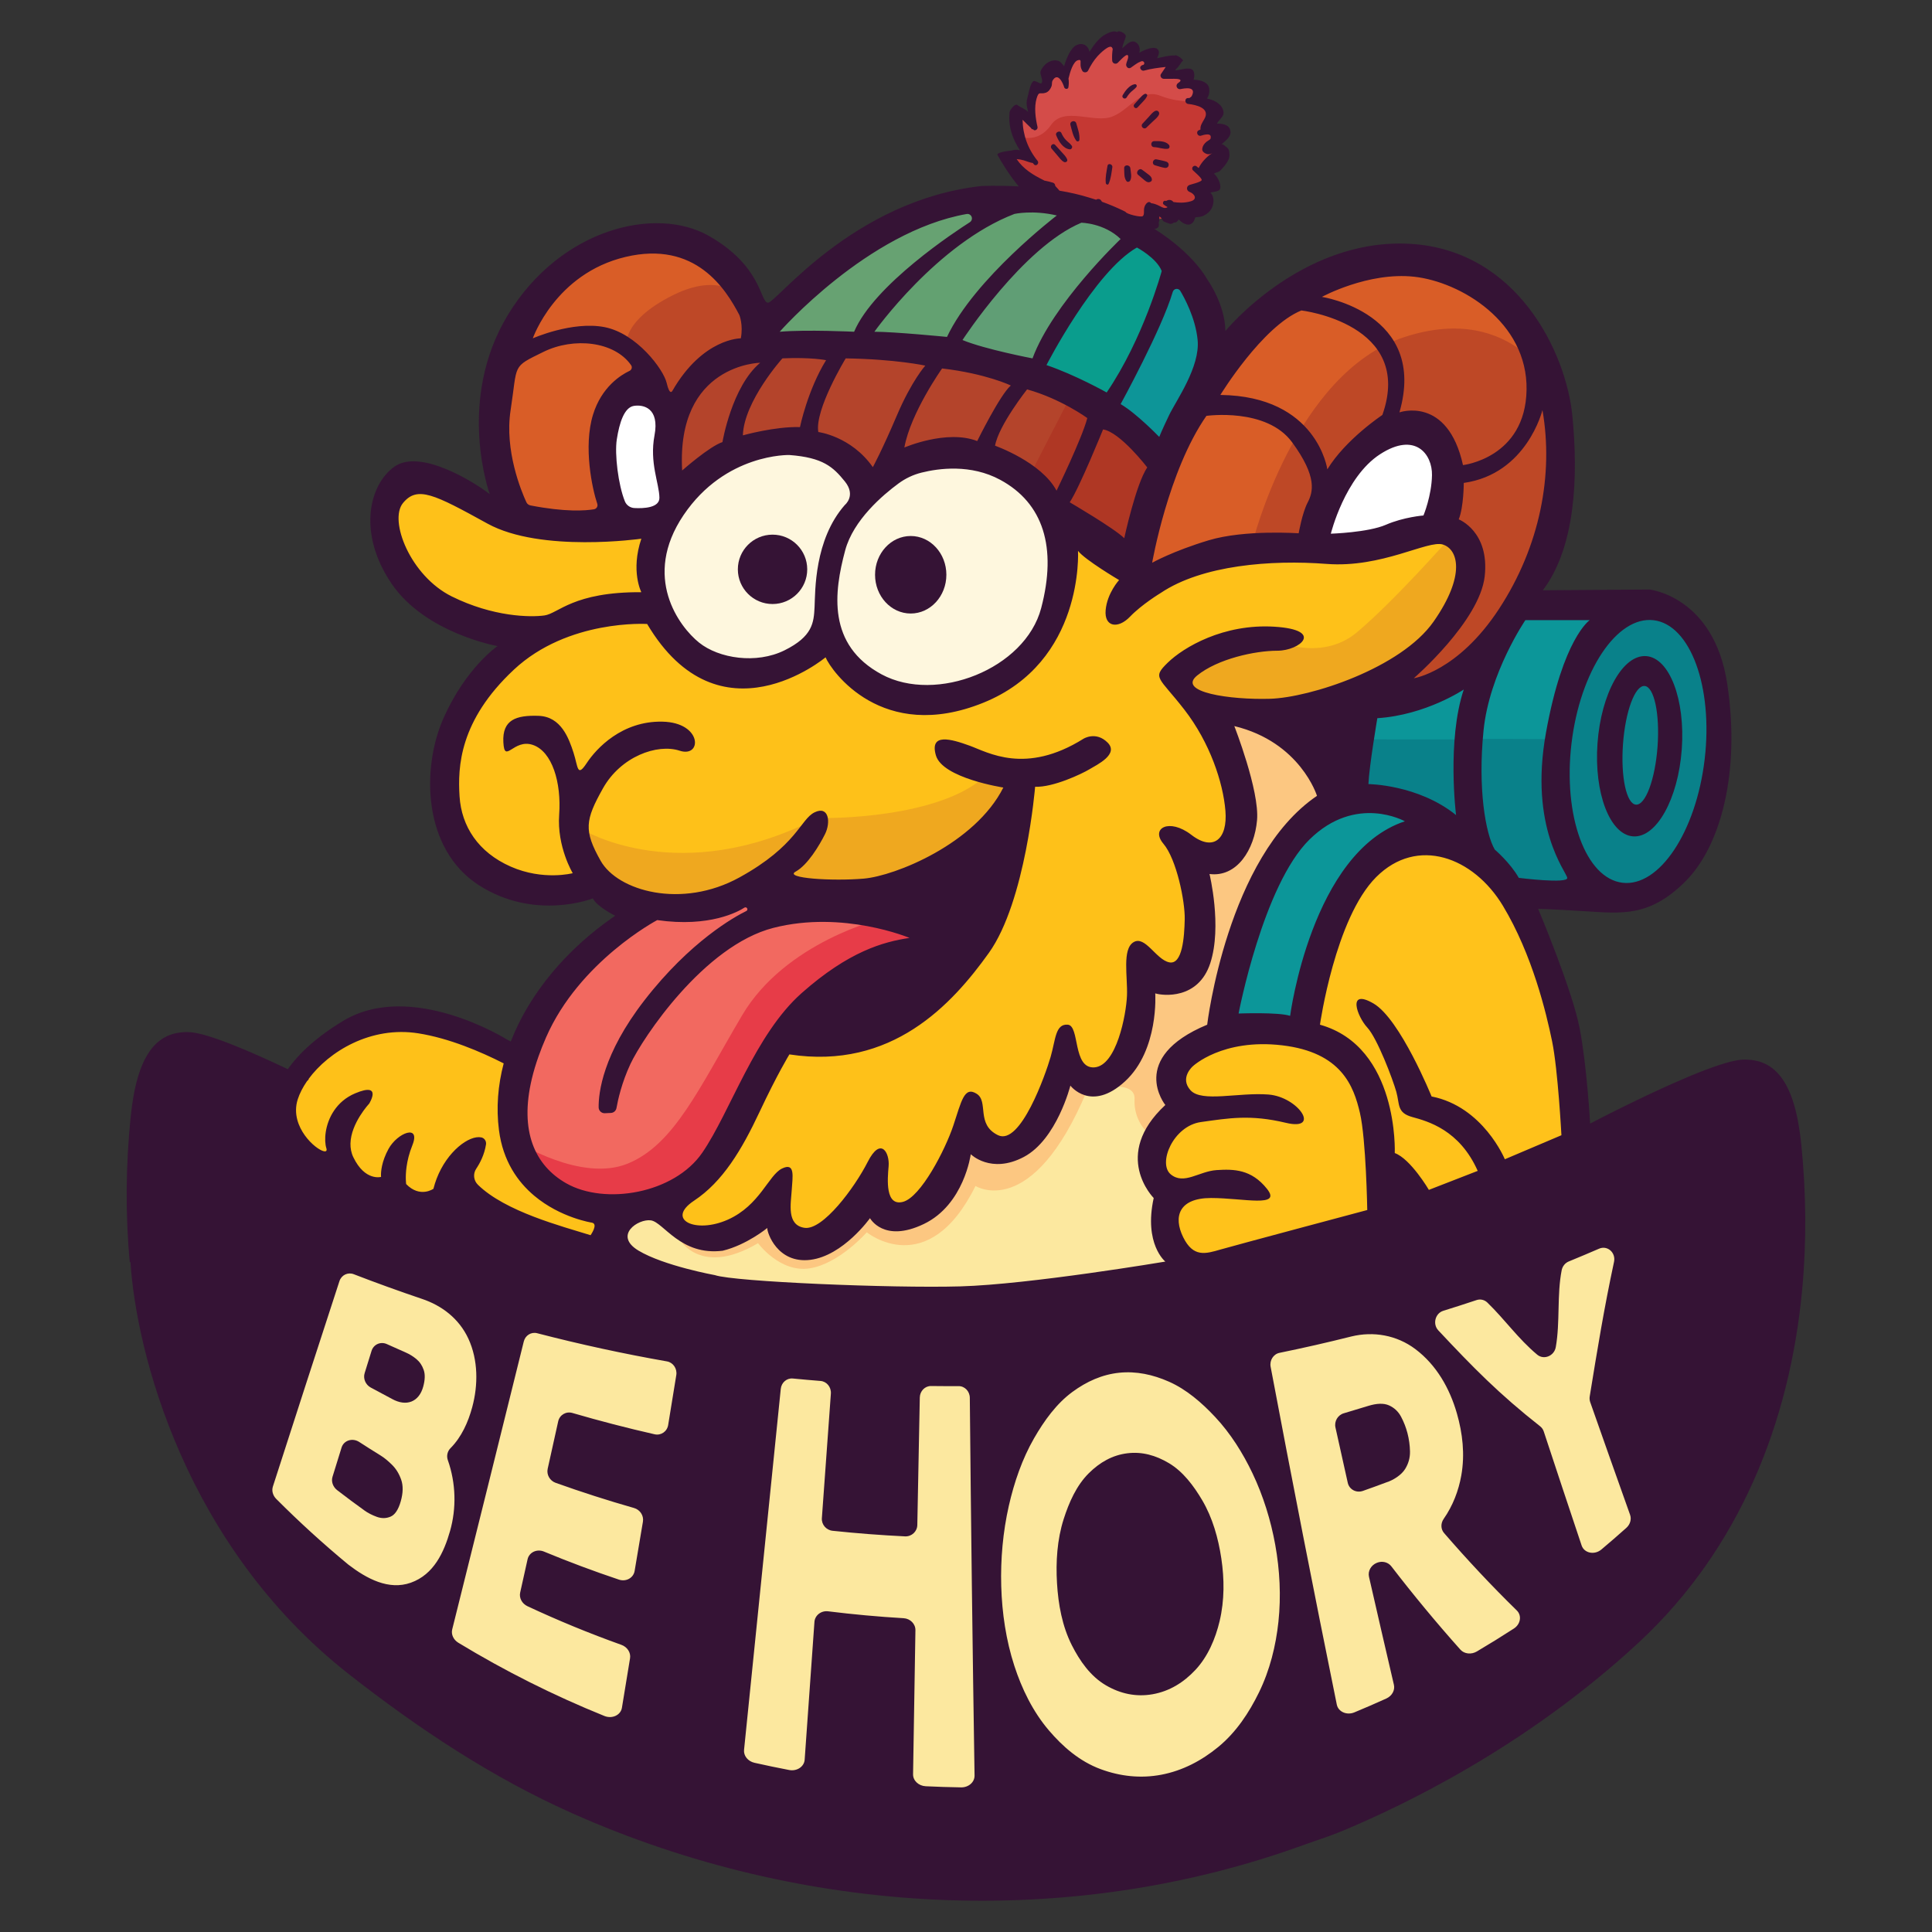 <svg style="fill-rule:evenodd;clip-rule:evenodd;stroke-linejoin:round;stroke-miterlimit:2;" xml:space="preserve" xmlns:xlink="http://www.w3.org/1999/xlink" xmlns="http://www.w3.org/2000/svg" version="1.1" viewBox="0 0 2000 2000" height="100%" width="100%"><rect x="0" y="0" width="2000" height="2000" fill="#333333" stroke="none"/><rect style="fill:none;" height="2000" width="2000" y="0" x="0" id="Page-1"></rect><g id="Only-Be-hory-color"><path style="fill:#d95d27;fill-rule:nonzero;" d="M764.45,309.883c0,0 -27.255,-69.902 -110.41,-53.31c-83.155,16.592 -115.782,108.397 -115.782,108.397c0,0 59.78,-39.094 125.66,-2.665c0,0 57.884,-57.753 100.532,-52.422"></path><path style="fill:#be4827;fill-rule:nonzero;" d="M773.335,314.769c0,0 -19.991,-37.317 -76.411,-9.329c-56.42,27.987 -48.423,55.531 -48.423,55.531c0,0 20.306,18.137 34.142,44.831c13.837,26.693 19.168,4.037 31.162,-5.737c11.995,-9.773 36.275,-33.319 55.232,-38.65c18.958,-5.331 4.298,-46.646 4.298,-46.646"></path><path style="fill:#d95d27;fill-rule:nonzero;" d="M670.868,386.691c0,0 -31.697,-63.588 -110.773,-29.994c-79.077,33.595 -38.65,58.917 -36.429,110.006c2.222,51.089 4.887,61.751 37.317,66.637c32.431,4.887 73.302,0 73.302,0c0,0 -57.443,-104.048 36.583,-146.649"></path><path style="fill:#fec119;fill-rule:nonzero;" d="M668.492,550.222c0,0 -90.183,12.439 -139.05,-7.552c-48.868,-19.992 -93.293,-59.974 -111.507,-41.76c-18.215,18.214 -36.429,86.629 16.881,115.949c53.31,29.321 90.627,35.096 123.502,28.433c32.874,-6.664 77.744,-20.026 99.512,-20.009c21.768,0.017 13.193,-22.195 13.038,-38.188c-0.155,-15.993 -2.376,-36.873 -2.376,-36.873"></path><path style="fill:#fec119;fill-rule:nonzero;" d="M672.661,628.854c0,0 -71.251,-11.33 -151.216,52.532c-79.965,63.862 -67.526,169.593 -29.321,206.022c38.206,36.428 123.387,17.77 123.387,17.77c0,0 32.101,35.54 83.634,30.209c51.533,-5.331 108.008,-37.317 108.008,-37.317c0,0 -18.092,32.479 48.012,33.121c66.105,0.642 166.506,-21.571 166.506,-21.571c0,0 -40.871,125.761 -106.62,141.957c-65.749,16.196 -103.066,9.977 -127.056,53.513c-23.989,43.537 -58.189,111.909 -86.184,135.053c-27.996,23.143 8.322,52.421 40.145,45.313c31.823,-7.108 57.774,-40.871 57.774,-40.871c0,0 8.888,41.231 35.909,46.202c27.022,4.971 64.307,-54.486 64.307,-54.486c0,0 6.22,31.385 35.54,24.277c29.321,-7.108 64.514,-87.085 64.514,-87.085c0,0 9.091,16.505 37.212,18.671c28.121,2.165 64.424,-94.182 64.424,-94.182c0,0 3.554,33.763 28.432,23.99c24.878,-9.774 55.087,-58.641 50.645,-105.732c0,0 46.202,5.724 52.421,-16.24c6.22,-21.965 9.774,-100.153 0,-117.923c-9.773,-17.77 45.7,46.645 49.061,-31.098c3.361,-77.742 -47.284,-127.944 -47.284,-127.944c0,0 75.175,37.317 133.546,13.328c58.37,-23.99 134.92,-76.445 146.846,-111.08c11.925,-34.635 2.199,-87.056 -40.917,-76.394c-43.116,10.662 -82.03,21.348 -163.16,14.271c-81.129,-7.078 -135.844,43.481 -135.844,43.481l-67.984,-59.157c0,0 1.346,105.36 -66.18,150.673c-67.526,45.314 -138.606,22.135 -151.934,3.959c-13.327,-18.175 -34.119,-46.607 -34.119,-46.607c0,0 -44.957,53.232 -99.156,46.607c-54.198,-6.625 -83.348,-73.262 -83.348,-73.262"></path><path style="fill:#efa81f;fill-rule:nonzero;" d="M602.891,858.68c0,0 92.103,57.025 226.417,-3.769c0,0 -14.455,55.056 -55.232,64.373c-40.778,9.316 -116.098,32.985 -162.3,-24.472l-8.885,-36.132Z"></path><path style="fill:#efa81f;fill-rule:nonzero;" d="M852.263,846.833c0,0 123.205,1.777 170.592,-46.202l27.84,6.516c0,0 -30.424,75.866 -91.22,98.919c-60.795,23.054 -137.92,24.582 -145.121,8.293c-7.201,-16.289 35.54,-43.833 37.909,-67.526"></path><path style="fill:#efa81f;fill-rule:nonzero;" d="M1316.653,661.729c0,0 49.756,24.878 87.962,-7.108c38.205,-31.986 95.958,-97.478 95.958,-97.478c0,0 22.423,28.048 6.758,72.6c-15.666,44.552 -109.636,80.89 -143.957,97.735c-34.32,16.845 -131.086,1.417 -144.456,-18.37c-13.37,-19.787 55.975,-50.933 97.735,-47.379"></path><path style="fill:#f26960;fill-rule:nonzero;" d="M929.267,945.753c0,0 -113.136,-15.993 -138.606,-17.178c-25.47,-1.184 -62.787,17.178 -92.404,13.624c-29.617,-3.554 -50.349,14.216 -74.042,29.024c-23.693,14.809 -82.885,91.011 -88.85,164.669c-5.965,73.658 30.249,101.117 74.062,108.311c43.812,7.194 94.161,-1.691 139.474,-77.509c45.314,-75.819 69.256,-104.572 124.811,-133.732c55.555,-29.16 71.003,-69.023 55.555,-87.209"></path><path style="fill:#e73c48;fill-rule:nonzero;" d="M912.681,951.084c0,0 -99.512,23.693 -144.529,100.104c-45.018,76.412 -70.462,133.868 -118.454,153.415c-47.992,19.547 -114.334,-22.509 -114.334,-22.509c0,0 37.91,66.342 92.997,63.972c55.087,-2.369 102.766,-16.972 124.982,-67.526c22.216,-50.554 53.903,-106.458 106.028,-136.748c52.125,-30.29 103.066,-80.638 103.066,-80.638l-49.756,-10.07Z"></path><path style="fill:#fec119;fill-rule:nonzero;" d="M528.553,1087.786c0,0 -75.785,-67.417 -141.023,-29.786c-67.775,39.094 -115.838,55.975 -105.578,97.735c10.26,41.759 69.789,75.522 69.789,75.522c0,0 172.369,55.976 176.812,56.864c4.443,0.889 103.066,2.961 103.066,2.961l-3.554,-28.727c0,0 -83.625,-21.348 -93.346,-88.862c-9.72,-67.514 -6.166,-85.707 -6.166,-85.707"></path><path style="fill:#fce89f;fill-rule:nonzero;" d="M649.698,1253.47c0,0 -50.954,36.429 7.687,69.303c58.641,32.875 507.595,20.436 549.668,4.443c42.074,-15.993 8.311,-20.574 4.757,-56.045c-3.554,-35.471 -35.54,-60.522 -22.213,-82.204c13.328,-21.682 34.652,-43.894 34.652,-49.225c0,-5.331 -30.024,-20.966 -7.016,-41.136c23.009,-20.171 40.779,-20.171 52.329,-66.373c11.551,-46.202 38.967,-139.29 93.812,-188.487c54.845,-49.197 30.674,-70.979 -5.359,-85.171c-36.032,-14.191 -95.561,-17.77 -95.561,-17.77c0,0 31.301,73.53 24.878,114.105c-6.423,40.575 -51.738,33.879 -51.738,33.879c0,0 26.86,83.915 -2.46,122.12c-29.321,38.206 -50.645,-16.881 -50.645,-16.881c0,0 4.483,110.127 -34.97,119.947c-39.453,9.821 -45.884,-15.993 -45.884,-15.993c0,0 -21.027,84.235 -50.94,90.985c-29.913,6.75 -44.159,-26.124 -44.159,-26.124c0,0 -17.001,71.08 -60.463,92.404c-43.462,21.324 -40.221,-31.097 -40.221,-31.097c0,0 -32.567,73.447 -76.545,66.932c-43.978,-6.514 -22.654,-44.954 -22.654,-44.954c0,0 -40.297,39.604 -79.965,32.538c-39.668,-7.065 -36.698,-42.078 -76.99,-25.196"></path><path style="fill:#0c9699;fill-rule:nonzero;" d="M1265.12,1058.517c0,0 36.767,-171.214 112.565,-228.914c0,0 25.153,-35.488 28.707,-64.808c3.554,-29.321 20.435,-43.537 39.982,-46.202c19.547,-2.666 89.739,-24.878 105.732,-55.087c15.993,-30.209 37.586,-38.223 37.586,-38.223l132.117,0c0,0 57.753,27.561 58.642,141.289c0.888,113.728 -50.371,157.32 -84.715,158.625c-34.345,1.305 -110.756,0 -110.756,0c0,0 -66.536,-60.122 -102.571,-62.283c-36.035,-2.161 -87.916,44.929 -113.952,123.117c-26.037,78.189 -18.286,82.631 -18.286,82.631l-85.051,-10.145Z"></path><path style="fill:#09818a;fill-rule:nonzero;" d="M1393.054,765.239c0,0 111.942,0.648 126.954,0c15.012,-0.648 96.402,0 96.402,0c0,0 17.63,-129.311 77.064,-139.956c59.433,-10.645 95.418,91.257 90.087,146.26c-5.331,55.003 -40.235,141.687 -90.087,153.654c-49.852,11.967 -108.089,0 -108.089,0c0,0 -57.097,-57.915 -88.724,-70.287c-31.628,-12.371 -77.119,-37.694 -101.02,-37.694l-2.587,-51.977Z"></path><path style="fill:#ffc21b;fill-rule:nonzero;" d="M1269.562,1073.993c2.648,-0.307 71.183,-3.75 79.572,-12.537c8.39,-8.787 21.717,-171.503 123.895,-198.542c102.177,-27.039 157.264,233.292 157.264,269.72c0,36.429 -13.884,63.084 -13.884,63.084l-63.415,25.766l-254.111,88.85l-54.199,7.997c0,0 -46.202,-23.101 -42.648,-56.864c3.554,-33.763 -21.651,-61.668 -5.469,-82.985c16.181,-21.316 25.613,-25.182 23.093,-44.844c-2.52,-19.662 -18.973,-51.648 49.902,-59.645"></path><path style="fill:#fff;fill-rule:nonzero;" d="M672.661,403.076c0,0 -44.461,-18.855 -43.492,34.455c0.969,53.31 -3.177,102.474 27.624,101.881c30.802,-0.592 39.687,1.003 37.317,-31.484c-2.369,-32.488 -2.027,-107.913 -21.449,-104.852"></path><path style="fill:#fef7de;fill-rule:nonzero;" d="M829.308,460.632c0,0 -96.564,3.683 -128.089,53.31c-31.526,49.627 -34.534,130.906 4.649,155.784c39.183,24.878 114.31,15.274 138.103,-9.477c23.793,-24.751 14.966,51.533 66.124,55.679c51.158,4.146 139.261,28.339 167.256,-55.932c27.994,-84.271 12.439,-158.733 -26.655,-174.902c-39.095,-16.169 -122.208,-10.04 -145.512,11.181c-23.304,21.221 -20.644,-34.458 -75.876,-35.643"></path><path style="fill:#b4442b;fill-rule:nonzero;" d="M778.742,360.527c0,0 -55.933,18.894 -72.874,66.755c-16.941,47.862 -3.613,78.765 -3.613,78.765c0,0 49.681,-52.862 97.475,-50.546c47.795,2.317 88.301,39.527 110.251,37.137c21.951,-2.39 50.827,-39.621 105.026,-19.673c54.198,19.949 110.425,91.276 132.512,99.371c22.087,8.095 40.122,-52.323 40.122,-52.323l10.397,-56.755c0,0 -89.294,-70.513 -177.7,-87.733c-88.406,-17.219 -171.328,-22.106 -241.596,-14.998"></path><path style="fill:#d95d27;fill-rule:nonzero;" d="M1580.315,348.777c0,0 -55.163,-113.61 -177.477,-66.334c-122.314,47.277 -168.39,139.557 -192.148,199.003c-23.758,59.446 -25.904,117.707 -25.904,117.707c0,0 34.245,-40.364 90.583,-35.516c56.339,4.848 82.647,-6.494 82.647,-6.494c0,0 15.501,-86.633 67.034,-101.642c51.533,-15.009 66.888,30.454 66.38,71.431c-0.508,40.977 119.76,-56.629 88.885,-178.155"></path><path style="fill:#be4826;fill-rule:nonzero;" d="M1296.218,563.295c0,0 43.43,-177.4 158.1,-214.518c114.67,-37.118 156.429,57.025 156.429,57.025c0,0 -6.569,156.415 -21.054,195.509c-14.486,39.093 -90.7,111.154 -145.095,112.441c0,0 77.075,-68.213 75.41,-131.199c-1.665,-62.985 -78.626,-16.783 -142.323,-14.117c-63.697,2.666 -81.467,-5.141 -81.467,-5.141"></path><path style="fill:#d44c49;fill-rule:nonzero;" d="M1068.761,197.043l-27.84,-35.54l21.324,-2.944c0,0 -15.575,-35.652 -8.588,-40.593c6.986,-4.94 15.104,9.774 15.104,9.774c0,0 -5.035,-29.024 4.739,-35.244c9.773,-6.219 11.55,-6.812 11.55,-15.104c0,-8.293 17.77,-1.185 18.066,1.777c0.296,2.961 3.541,-26.063 14.358,-24.286c10.817,1.777 8.743,8.293 8.743,8.293c0,0 22.269,-24.266 30.209,-23.101c7.941,1.164 -5.627,15.993 1.185,15.696c6.812,-0.296 16.942,-6.811 16.023,-0.296c-0.918,6.516 6.933,5.924 11.152,4.443c4.219,-1.481 10.378,2.073 7.002,5.627c-3.376,3.554 23.872,-7.108 21.799,-0.296c-2.074,6.812 -5.628,13.92 3.257,13.031c8.886,-0.888 13.328,0.592 10.07,5.331c-3.258,4.739 6.812,-1.185 12.143,7.7c5.331,8.885 -3.258,10.366 4.443,14.809c7.7,4.442 12.474,8.118 6.811,21.028c-5.662,12.909 11.847,2.369 13.032,10.365c1.184,7.997 -15.993,13.068 -10.366,16.604c5.627,3.536 10.213,12.532 1.996,17.067c-8.216,4.535 -7.92,13.716 -4.365,15.789c3.554,2.074 -8.293,7.701 -8.885,10.07c-0.593,2.369 5.034,14.216 0.296,15.401c-4.739,1.184 -23.694,7.512 -23.694,7.512l-22.508,0l-11.031,10.596c0,0 -42.279,-7.742 -65.38,-18.404c-23.101,-10.662 -50.645,-15.105 -50.645,-15.105"></path><path style="fill:#fff;fill-rule:nonzero;" d="M1363.374,557.143c0,0 17.843,-101.158 90.108,-103.574c72.264,-2.415 31.986,94.728 31.986,94.728c0,0 -83.665,24.208 -122.094,8.846"></path><path style="fill:#fce89f;fill-rule:nonzero;" d="M238.902,1331.983c0,0 205.007,-69.379 283.534,-60.812c78.527,8.567 75.82,61.719 302.271,78.891c226.451,17.173 538.668,-49.61 538.668,-49.61l324.73,-59.421l27.485,143.242l13.328,241.479c16.385,21.888 -249.822,262.852 -554.425,296.759c-286.591,31.902 -628.417,-108.397 -628.417,-108.397l-284.073,-192.805l-52.422,-168.138l29.321,-121.188Z"></path><path style="fill:#67a272;fill-rule:nonzero;" d="M799.73,334.142c0,0 123.408,-115.775 196.664,-122.883c73.256,-7.108 3.209,30.209 3.209,30.209c0,0 -98.769,68.644 -103.211,113.842l-103.511,-3.668l6.849,-17.5Z"></path><path style="fill:#63a171;fill-rule:nonzero;" d="M1060.321,210.359c0,0 -70.074,30.736 -124.109,83.788c-54.035,53.053 -34.488,64.941 -15.83,62.551c18.659,-2.39 58.641,0.679 58.641,0.679c0,0 27.957,-48.827 51.074,-67.93c23.116,-19.102 77.881,-75.522 77.881,-75.522l-47.657,-3.566Z"></path><path style="fill:#609e75;fill-rule:nonzero;" d="M1112.726,224.089c0,0 -73.285,54.696 -99.496,92.013c-26.211,37.317 -32.568,41.315 -8.732,47.534c23.837,6.22 69.15,12.023 69.15,12.023c0,0 27.716,-48.739 49.312,-80.628c21.596,-31.889 48.016,-49.121 48.016,-49.121c0,0 -30.723,-22.762 -58.25,-21.821"></path><path style="fill:#0a9d8d;fill-rule:nonzero;" d="M1177.131,249.02c0,0 -35.216,21.426 -72.237,82.237c-37.021,60.812 -26.444,47.928 -13.296,57.258c13.148,9.329 55.922,22.154 55.922,22.154c0,0 11.424,-15.024 26.973,-39.691c15.549,-24.667 35.346,-96.192 35.346,-96.192l-32.708,-25.766Z"></path><path style="fill:#0d9598;fill-rule:nonzero;" d="M1213.143,285.765c0,0 -19.602,60.102 -36.012,88.089c-16.41,27.988 -27.888,51.296 -17.04,61.188c10.848,9.892 39.955,28.216 39.955,28.216c0,0 49.081,-60.083 49.97,-94.735c0.888,-34.651 -36.873,-82.758 -36.873,-82.758"></path><path style="fill:#fcc781;fill-rule:nonzero;" d="M700.626,1278.667c0,0 20.732,45.588 84.111,8.271c0,0 22.509,30.801 53.31,26.062c30.802,-4.738 59.234,-37.317 59.234,-37.317c0,0 63.38,51.533 112.543,-47.979c0,0 58.641,37.317 115.505,-98.92c0,0 50.349,-13.623 49.164,8.885c-1.185,22.509 13.624,34.948 13.624,34.948c0,0 32.578,-16.585 29.617,-44.425c-2.962,-27.84 -5.332,-40.871 19.547,-54.495c24.877,-13.623 59.233,-123.205 59.233,-123.205c0,0 30.801,-74.634 56.864,-101.882c26.063,-27.247 37.909,-49.163 23.101,-63.972c-14.808,-14.808 -116.69,-45.017 -116.69,-45.017c0,0 22.895,36.725 22.406,64.564c0,0 8.045,83.651 -31.883,81.125c-39.928,-2.525 10.662,76.436 -18.955,103.091c-29.616,26.655 -40.278,8.885 -40.278,8.885c0,0 -6.985,69.873 -24.879,83.625c-17.893,13.753 -43.24,44.319 -52.717,27.142c-9.478,-17.178 -34.948,43.24 -45.018,53.902c-10.069,10.662 -56.331,40.871 -61.928,14.216c-5.598,-26.655 -20.998,55.087 -56.538,69.895c-35.54,14.809 -38.502,-14.216 -49.756,-6.515c-11.255,7.7 -39.687,55.679 -64.565,44.425c-24.878,-11.254 -14.808,-39.687 -42.056,-30.209c-27.247,9.477 -92.996,24.9 -92.996,24.9"></path><path style="fill:#af3724;fill-rule:nonzero;" d="M1107.977,410.669l-41.881,81.356c0,0 57.794,52.163 76.876,60.437c19.082,8.274 24.38,10.697 24.38,10.697l25.371,-92.151l-84.746,-60.339Z"></path><path style="fill:#c53833;fill-rule:nonzero;" d="M1054.545,141.067c0,0 19.583,8.441 33.337,-11.551c13.753,-19.991 44.668,-1.332 63.64,-8.885c18.972,-7.552 28.85,-29.764 50.122,-21.324c21.272,8.441 45.261,5.219 45.261,5.219c0,0 9.774,23.198 11.551,38.31c1.777,15.112 -3.483,28.348 -3.483,28.348c0,0 -11.217,41.407 -14.974,43.628c-3.756,2.222 -44.081,15.041 -63.235,15.739c-19.153,0.699 -100.883,-31.971 -114.883,-42.291c-14,-10.32 -14.444,-24.267 -14.444,-24.267l14.808,-5.434l-7.7,-17.492Z"></path><path style="fill:#351335;fill-rule:nonzero;" d="M1450.387,1466.62c-2.863,-5.407 -7.015,-9.304 -12.445,-11.755c-5.433,-2.45 -12.691,-2.239 -21.831,0.614c-8.327,2.592 -16.674,5.11 -25.042,7.556c-6.194,1.812 -10.02,8.285 -8.617,14.664c4.225,19.107 8.473,38.209 12.746,57.306c1.536,6.907 8.789,10.793 15.673,8.373c8.17,-2.872 16.312,-5.829 24.419,-8.875c6.848,-2.158 15.385,-7.471 19.282,-13.78c3.459,-5.589 5.157,-11.609 5.048,-18.043c-0.108,-6.43 -0.993,-12.805 -2.643,-19.156c-1.526,-5.87 -3.727,-11.496 -6.59,-16.904"></path><path style="fill:#351335;fill-rule:nonzero;" d="M1244.483,1552.959c-8.707,-14.736 -19.769,-29.608 -34.457,-38.333c-13.757,-8.169 -27.842,-12.069 -43.074,-10.189c-15.236,1.878 -28.328,9.206 -39.897,20.707c-12.72,12.649 -20.445,30.2 -25.947,47.428c-6.784,21.23 -8.209,44.311 -6.905,66.252c1.296,21.818 5.326,44.53 15.409,64.405c8.118,15.995 19.088,31.973 35.292,41.43c14.99,8.75 31.155,12.202 48.179,9.226c17.602,-3.078 32.245,-12.22 44.384,-25.189c12.944,-13.825 20.788,-32.413 25.078,-50.516c5.147,-21.716 4.927,-43.822 1.754,-64.988c-3.114,-20.778 -9.057,-42.025 -19.816,-60.233"></path><path style="fill:#351335;fill-rule:nonzero;" d="M431.075,1406.944c-3.448,-2.86 -7.1,-5.113 -10.949,-6.793c-6.561,-2.868 -13.105,-5.783 -19.631,-8.745c-6.451,-2.927 -13.754,0.262 -15.849,6.975c-2.387,7.684 -4.773,15.37 -7.159,23.056c-1.754,5.635 0.882,11.971 6.248,14.906c7.321,4.005 14.675,7.942 22.063,11.815c14.965,8.324 28.027,3.122 32.341,-12.81c1.819,-6.666 2.103,-12.458 0.507,-17.128c-1.598,-4.673 -4.125,-8.416 -7.571,-11.276"></path><path style="fill:#351335;fill-rule:nonzero;" d="M405.753,1516.29c-4.187,-4.133 -8.074,-7.294 -11.667,-9.51c-7.453,-4.59 -14.847,-9.273 -22.187,-14.037c-6.982,-4.532 -15.975,-1.736 -18.306,5.744c-3.129,10.099 -6.256,20.197 -9.382,30.295c-1.514,4.882 0.422,10.434 4.836,13.836c9.273,7.15 18.67,14.16 28.199,21.002c3.57,2.568 7.832,4.788 12.801,6.593c4.969,1.806 9.746,1.744 14.305,-0.215c4.56,-1.958 8.07,-7.286 10.501,-15.851c2.47,-8.7 2.611,-16.193 0.443,-22.391c-2.169,-6.202 -5.356,-11.333 -9.543,-15.466"></path><path style="fill:#351335;fill-rule:nonzero;" d="M942.765,635.113c20.386,0 36.912,-17.963 36.912,-40.122c0,-22.158 -16.526,-40.122 -36.912,-40.122c-20.386,0 -36.912,17.964 -36.912,40.122c0,22.159 16.526,40.122 36.912,40.122"></path><path style="fill:#351335;fill-rule:nonzero;" d="M1680.119,770.243c2.467,-33.92 12.473,-60.834 22.35,-60.116c9.877,0.718 15.884,28.798 13.418,62.717c-2.467,33.92 -12.474,60.835 -22.351,60.116c-9.877,-0.718 -15.884,-28.797 -13.417,-62.717m10.443,95.566c24.085,1.751 46.648,-38.601 50.396,-90.129c3.747,-51.529 -12.74,-94.721 -36.826,-96.472c-24.086,-1.752 -46.649,38.6 -50.396,90.129c-3.747,51.528 12.74,94.72 36.826,96.472"></path><path style="fill:#351335;fill-rule:nonzero;" d="M763.821,589.374c0,19.832 16.077,35.909 35.909,35.909c19.832,0 35.909,-16.077 35.909,-35.909c0,-19.832 -16.077,-35.909 -35.909,-35.909c-19.832,0 -35.909,16.077 -35.909,35.909"></path><path style="fill:#351335;fill-rule:nonzero;" d="M1683.548,1581.676c-8.468,7.575 -17.064,15.026 -25.789,22.355c-7.166,6.021 -17.81,3.817 -20.471,-4.175c-13.167,-39.299 -26.232,-78.635 -39.199,-118.006c-0.702,-2.131 -2.005,-3.984 -3.754,-5.36c-42.151,-33.13 -69.299,-60.744 -105.416,-99.31c-6.098,-6.538 -3.187,-17.67 5.184,-20.263c11.514,-3.573 23,-7.267 34.457,-11.086c3.918,-1.306 8.163,-0.318 11.164,2.589c18.304,17.741 31.894,37.49 51.58,53.919c6.896,5.767 17.614,1.394 19.238,-7.831c4.59,-25.922 1.066,-53.829 6.086,-79.516c0.811,-4.149 3.591,-7.593 7.327,-9.125c10.515,-4.308 21.001,-8.724 31.454,-13.247c8.548,-3.703 17.455,4.042 15.429,13.614c-10.472,48.999 -17.011,89.307 -25.16,139.311c-0.331,2.025 -0.157,4.071 0.504,5.952c13.672,38.915 27.43,77.795 41.277,116.642c1.634,4.583 0.108,9.943 -3.911,13.537m-116.384,104.189c-12.595,8.159 -25.374,16.067 -38.337,23.727c-5.756,3.402 -13.014,2.608 -17.023,-1.882c-25.017,-27.986 -48.804,-56.793 -71.512,-86.268c-3.343,-4.334 -9.408,-5.838 -14.822,-3.673c-0.06,0.023 -0.12,0.047 -0.179,0.071c-5.978,2.39 -9.457,8.543 -8.116,14.44c8.51,37.301 17.11,74.582 25.8,111.841c1.306,5.583 -1.98,11.518 -7.875,14.187c-10.936,4.953 -21.959,9.734 -33.068,14.342c-7.915,3.284 -16.682,-0.636 -18.183,-8.072c-23.655,-116.397 -46.487,-232.968 -68.498,-349.702c-1.247,-6.652 2.902,-13.13 9.188,-14.416c24.88,-5.09 49.674,-10.739 74.363,-16.948c22.899,-5.591 47.026,-1.419 66.296,13.085c21.852,16.477 35.527,40.603 42.996,66.639c5.822,20.305 8.442,42.089 4.539,64.122c-2.81,15.843 -8.754,31.385 -18.215,44.946c-3.234,4.636 -3.147,10.617 0.376,14.691c23.892,27.593 48.922,54.38 75.29,80.147c5.379,5.243 3.98,14.187 -3.02,18.723m-243.728,-7.092c-2.638,24.747 -8.848,50.166 -20.233,73.383c-10.157,20.722 -23.423,41.025 -42.237,56.439c-17.133,14.04 -36.767,24.408 -58.746,28.586c-21.357,4.063 -42.594,1.712 -62.803,-5.752c-21.958,-8.105 -39.432,-23.495 -53.652,-40.187c-16.727,-19.628 -28.062,-43.237 -35.728,-66.814c-8.616,-26.501 -12.759,-54.717 -13.555,-82.483c-0.795,-27.777 1.743,-56.166 7.88,-83.221c5.463,-24.089 13.792,-48.444 26.123,-69.865c10.493,-18.22 23.105,-35.748 39.587,-47.878c14.912,-10.971 31.007,-18.123 48.556,-19.924c17.533,-1.8 34.742,1.841 51.534,9.279c18.133,8.037 33.853,21.677 47.782,36.535c15.825,16.891 28.669,37.321 38.663,58.312c11.057,23.225 18.94,48.531 23.537,74.041c4.68,25.969 6.116,53.071 3.292,79.549m-328.496,171.511c-12.194,-0.189 -24.381,-0.575 -36.562,-1.157c-7.443,-0.354 -13.269,-5.849 -13.162,-12.395c0.767,-49.707 1.58,-99.411 2.438,-149.114c0.107,-6.565 -5.322,-12.051 -12.242,-12.459c-26.099,-1.533 -52.142,-3.911 -78.095,-7.127c-7.241,-0.897 -13.705,4.083 -14.204,10.971c-3.394,47.546 -6.768,95.092 -10.124,142.642c-0.498,7.198 -7.99,12.2 -16.049,10.658c-12.005,-2.296 -23.964,-4.783 -35.88,-7.463c-6.794,-1.526 -11.431,-7.282 -10.808,-13.375c12.625,-124.576 25.296,-249.146 38.01,-373.713c0.678,-6.577 6.222,-11.332 12.457,-10.729c9.571,0.927 19.146,1.772 28.723,2.536c6.365,0.508 11.173,6.382 10.691,13.116c-3.123,42.967 -6.23,85.939 -9.322,128.909c-0.478,6.543 4.437,12.372 11.091,13.076c24.935,2.637 49.93,4.564 74.956,5.778c6.89,0.334 12.634,-5.002 12.753,-11.772c0.82,-43.997 1.676,-87.994 2.569,-131.989c0.142,-6.665 5.336,-11.948 11.624,-11.872c9.529,0.115 19.057,0.15 28.583,0.105c6.318,-0.028 11.5,5.343 11.569,12.045c1.213,130.371 2.849,260.742 4.91,391.107c0.115,6.809 -6.175,12.344 -13.926,12.222m-294.836,-426.782c-2.803,17.227 -5.608,34.454 -8.414,51.68c-1.087,6.72 -7.435,11.081 -14.026,9.582c-28.553,-6.495 -56.945,-13.855 -85.135,-22.076c-6.537,-1.906 -13.189,2.002 -14.675,8.68c-3.627,16.373 -7.255,32.747 -10.887,49.118c-1.349,6.052 2.21,12.356 8.252,14.518c26.76,9.574 53.812,18.262 81.112,26.054c6.249,1.784 10.279,7.909 9.238,14.133c-2.865,17.02 -5.732,34.04 -8.6,51.06c-1.204,7.204 -8.854,11.435 -16.254,8.957c-26.202,-8.775 -52.08,-18.456 -77.591,-29.028c-7.305,-3.026 -15.346,0.73 -16.965,7.959c-2.557,11.487 -5.114,22.974 -7.673,34.461c-1.244,5.566 1.897,11.49 7.565,14.138c31.717,14.822 64.145,28.162 97.197,39.982c6.121,2.19 9.936,8.045 8.981,13.898c-2.801,17.085 -5.604,34.169 -8.409,51.253c-1.236,7.602 -10.067,11.764 -18.152,8.495c-52.593,-21.263 -103.137,-46.635 -151.196,-75.809c-5.069,-3.076 -7.62,-8.691 -6.34,-13.805c24.795,-99.326 49.495,-198.68 74.099,-298.061c1.582,-6.36 7.722,-10.138 13.835,-8.552c44.564,11.555 89.399,21.28 134.406,29.177c6.365,1.117 10.713,7.494 9.632,14.186m-274.802,214.899c-22.924,8.133 -45.669,-4.164 -64.665,-18.707c-26.105,-21.579 -51.005,-44.277 -74.682,-68.039c-3.525,-3.537 -4.848,-8.494 -3.463,-12.794c22.821,-70.939 45.789,-141.819 68.905,-212.641c2.074,-6.332 8.713,-9.525 14.811,-7.172c23.392,9.032 46.903,17.534 70.516,25.509c20.575,6.849 38.469,20.375 48.11,41.145c10.274,22.173 10.203,48.097 4.035,70.962c-4.181,15.475 -11.097,31.002 -22.48,42.443c-3.185,3.199 -4.354,7.963 -2.785,12.413c8.45,23.96 8.966,49.923 2.315,73.306c-6.242,21.877 -16.705,45.062 -40.617,53.575m77.815,-453.699c0.51,-3.307 -1.551,-6.579 -4.825,-7.268c-12.483,-2.627 -35.481,14.359 -46.325,42.798c-1.264,3.315 -2.368,6.781 -3.266,10.395c0,0 -13.906,9.883 -28.234,-4.88c0,0 -1.08,-7.018 0.418,-17.862c0.871,-6.307 2.612,-13.905 5.95,-22.178c9.078,-22.498 -15.412,-13.236 -24.637,3.645c-1.794,3.283 -3.178,6.382 -4.249,9.25c-4.439,11.877 -3.459,19.733 -3.459,19.733c0,0 -16.665,4.71 -28.716,-20.381c-2.216,-4.614 -3.054,-9.406 -2.961,-14.154c0.413,-21.073 19.343,-41.289 19.343,-41.289c0,0 14.389,-22.863 -14.447,-10.713c-19.678,8.291 -28.291,25.713 -30.481,40.079c-1.019,6.685 -0.651,12.71 0.647,16.841c3.207,10.201 -23.758,-5.536 -30.099,-29.535c-1.746,-6.606 -1.932,-13.837 0.508,-21.328c1.973,-6.056 5.209,-12.367 9.523,-18.609l1.893,-1.935c-0.125,-0.061 -0.255,-0.125 -0.38,-0.187c21.033,-28.714 64.682,-55.159 113.612,-47.448c31.943,5.035 64.654,19.004 88.495,31.118c-5.984,22.735 -7.872,46.022 -4.889,69.143c4.119,31.923 19.341,53.45 36.503,67.865c27.417,23.028 59.789,27.892 59.789,27.892c6.797,1.435 -1.471,12.973 -1.471,12.973c-29.853,-9.296 -88.239,-24.453 -116.597,-52.196c-4.51,-4.412 -5.276,-11.37 -1.769,-16.614c3.873,-5.793 8.49,-14.559 10.124,-25.155m47.4,-67.758c1.788,-7.53 4.136,-15.424 7.078,-23.69c2.205,-6.195 4.737,-12.594 7.624,-19.208c34.505,-79.04 115.15,-121.569 115.15,-121.569c54.576,7.847 84.31,-9.042 90.235,-12.885c0.69,-0.448 1.579,-0.422 2.248,0.055c1.238,0.881 1.092,2.765 -0.271,3.435c-12.083,5.939 -57.956,31.183 -105.453,92.447c-43.298,55.848 -47.584,95.993 -47.395,110.842c0.044,3.468 2.978,6.196 6.441,6.035l6.238,-0.29c2.881,-0.134 5.276,-2.246 5.777,-5.086c1.472,-8.343 5.421,-26.382 14.496,-45.701c12.437,-26.481 75.83,-122.372 148.049,-140.828c72.219,-18.456 140.827,10.432 140.827,10.432c-27.282,4.012 -62.991,14.042 -111.538,56.973c-48.548,42.93 -73.824,122.772 -102.975,165.301c-29.15,42.53 -100.844,54.566 -140.966,31.697c-32.284,-18.402 -48.454,-53.696 -35.565,-107.96m71.274,-225.854c-17.654,-31.294 -16.049,-42.127 2.407,-75.027c18.456,-32.9 56.171,-46.541 79.441,-38.918c23.271,7.623 23.672,-29.289 -18.055,-30.092c-41.726,-0.802 -68.207,27.684 -78.237,42.931c-10.03,15.246 -8.827,4.012 -13.642,-10.833c-4.814,-14.845 -12.838,-37.314 -36.109,-38.116c-23.271,-0.802 -37.715,4.012 -36.511,27.283c1.204,23.271 10.432,-4.012 30.493,2.808c20.061,6.821 29.69,38.919 27.282,72.219c-2.407,33.302 14.043,60.584 14.043,60.584c0,0 -30.492,8.025 -64.195,-6.82c-33.702,-14.845 -50.954,-41.727 -52.961,-72.621c-2.006,-30.893 0,-78.638 56.171,-131.198c56.171,-52.559 138.019,-47.344 138.019,-47.344c75.028,126.384 184.694,34.505 184.694,34.505c5.884,13.909 58.31,89.338 163.162,47.076c104.851,-42.261 98.164,-157.277 98.164,-157.277c7.222,9.362 42.53,30.225 42.53,30.225c0,0 -12.304,13.374 -13.909,31.028c-1.605,17.653 12.839,19.793 25.143,6.954c12.304,-12.839 31.83,-24.608 31.83,-24.608c42.93,-28.888 114.347,-34.505 171.721,-30.091c57.374,4.413 104.718,-24.876 120.365,-20.061c15.648,4.814 24.073,31.696 -9.629,79.842c-33.702,48.146 -127.989,78.639 -169.314,79.843c-41.325,1.203 -96.693,-6.821 -75.429,-24.074c21.265,-17.252 59.781,-25.678 83.052,-25.678c23.271,0 49.35,-21.665 -3.21,-24.875c-52.559,-3.21 -93.885,21.264 -110.335,37.313c-16.449,16.049 -9.227,14.444 17.253,48.548c26.48,34.103 40.122,75.429 42.529,104.717c2.407,29.289 -12.438,42.53 -35.307,24.876c-22.87,-17.654 -42.529,-6.821 -28.888,9.228c13.642,16.049 22.468,59.781 22.067,78.237c-0.401,18.457 -2.407,47.344 -16.049,44.536c-13.641,-2.809 -24.875,-28.086 -36.912,-20.864c-12.036,7.222 -6.018,35.709 -6.82,55.368c-0.803,19.66 -10.833,72.621 -33.703,74.226c-22.869,1.604 -14.845,-43.332 -27.684,-44.208c-12.839,-0.876 -12.437,15.32 -17.653,33.375c-5.216,18.055 -31.295,92.28 -54.468,81.046c-23.172,-11.234 -9.326,-34.906 -22.165,-42.931c-12.839,-8.024 -15.647,7.624 -24.073,32.9c-8.426,25.277 -33.702,74.226 -52.158,79.04c-18.456,4.815 -16.049,-23.27 -14.845,-36.912c1.203,-13.641 -8.025,-31.295 -21.666,-4.413c-13.642,26.881 -46.541,71.015 -65.399,68.207c-18.857,-2.809 -14.042,-25.277 -13.24,-38.918c0.803,-13.642 4.012,-29.289 -10.03,-22.469c-14.043,6.821 -22.87,38.116 -56.171,52.961c-33.301,14.845 -64.596,0 -34.906,-19.659c29.69,-19.66 49.35,-52.56 67.806,-91.879c18.456,-39.32 30.894,-59.559 30.894,-59.559c105.921,16.272 168.244,-51.579 206.493,-105.074c38.25,-53.496 47.879,-171.989 47.879,-171.989c18.456,0.802 48.146,-13.24 56.171,-18.055c8.024,-4.814 30.893,-15.647 18.857,-27.684c-12.037,-12.036 -24.876,-4.012 -24.876,-4.012c-60.182,37.714 -99.101,14.042 -117.958,7.222c-18.857,-6.821 -41.727,-13.642 -34.906,10.03c6.821,23.672 69.812,33.301 69.812,33.301c-29.289,58.177 -111.94,91.478 -144.438,94.287c-32.499,2.808 -83.052,-0.402 -70.615,-7.222c12.438,-6.821 24.475,-26.882 30.493,-38.919c6.018,-12.036 4.012,-29.69 -10.833,-22.468c-14.845,7.222 -18.055,34.505 -77.836,67.405c-59.782,32.9 -125.983,14.043 -143.636,-17.253m-154.068,-273.63c-42.93,-21.265 -65.398,-78.639 -50.553,-96.693c14.845,-18.055 32.097,-9.228 87.465,21.264c55.368,30.492 159.284,15.648 159.284,15.648c-11.289,33.541 0,55.368 0,55.368c-70.615,-0.402 -85.861,22.067 -100.305,24.073c-14.444,2.006 -52.961,1.604 -95.891,-19.66m60.851,-192.718c7.49,-48.681 0.803,-44.134 33.97,-60.451c31.48,-15.486 73.561,-10.973 90.798,13.768c1.411,2.025 0.595,4.828 -1.638,5.881c-8.759,4.129 -28.932,16.463 -37.804,45.349c-10.213,33.252 -0.811,76.737 4.419,92.287c0.848,2.52 -0.765,5.189 -3.387,5.628c-8.792,1.474 -29.414,3.063 -65.755,-3.981c-1.87,-0.363 -3.46,-1.589 -4.258,-3.318c-5.067,-10.977 -22.79,-53.269 -16.345,-95.163m154.068,90.407c0.19,10.639 -16.352,11.293 -25.953,10.778c-4.329,-0.231 -8.173,-2.916 -9.795,-6.937c-6.915,-17.145 -10.729,-48.794 -8.386,-64.023c2.675,-17.386 7.757,-33.168 17.654,-34.772c9.896,-1.605 26.748,2.139 21.398,30.492c-5.35,28.353 4.815,49.484 5.082,64.462m-35.173,-249.156c72.62,-17.252 103.915,33.301 117.958,60.183c0,0 4.146,10.298 1.471,24.073c0,0 -39.319,-0.401 -70.882,54.432c0,0 -2.675,5.617 -5.884,-8.292c-3.21,-13.909 -31.028,-51.356 -64.463,-57.776c-33.435,-6.419 -74.091,11.636 -74.091,11.636c0,0 23.27,-67.004 95.891,-84.256m100.438,191.649c-13.642,4.547 -41.727,29.422 -41.727,29.422c-6.152,-110.201 80.779,-111.538 80.779,-111.538c-29.423,24.608 -39.052,82.116 -39.052,82.116m62.055,-86.664c29.69,-1.337 45.204,1.873 45.204,1.873c-19.259,31.295 -27.016,69.277 -27.016,69.277c-25.945,-0.803 -59.112,8.559 -59.112,8.559c1.07,-35.307 40.924,-79.709 40.924,-79.709m190.755,-149.447c2.839,-0.5 5.44,1.702 5.44,4.585c0,1.588 -0.804,3.062 -2.143,3.915c-14.577,9.286 -99.21,64.74 -119.827,113.397c0,0 -49.35,-2.407 -77.034,0c0,0 91.043,-103.827 193.564,-121.897m49.441,-0.071c0,0 18.991,-4.282 43.866,1.603c0,0 -85.058,64.997 -113.678,125.715c0,0 -54.165,-5.35 -75.162,-5.35c0,0 64.73,-91.206 144.974,-121.968m2.282,-56.754c2.541,0.182 5.054,0.586 7.562,1.337c3.138,0.936 5.966,2.294 9.18,2.709c0.411,0.47 0.761,0.972 1.183,1.435c2.326,2.544 5.835,-1.151 3.726,-3.73c-10.011,-12.237 -15.292,-26.95 -15.506,-42.467c2.835,2.713 5.509,5.573 8.453,8.236c0.804,0.73 1.057,2.178 2.418,1.512c1.137,2.515 5.253,0.52 4.586,-2.357c-2.095,-8.991 -3.646,-20.385 -0.927,-29.529c2.464,-8.274 3.619,-3.779 9.608,-5.916c2.955,-1.06 4.938,-4.074 5.924,-6.895c0.494,-1.415 0.158,-4.187 0.845,-5.387c5.52,-9.692 10.864,2.225 12.194,6.752c0.579,1.972 3.948,2.294 4.327,0c0.484,-2.917 0.589,-6.082 0.109,-9.078c1.607,-6.881 4.877,-17.749 9.87,-19.051c3.79,-0.989 2.341,1.688 2.625,5.257c0.197,2.435 0.551,3.249 1.685,5.607c1.115,2.33 4.926,2.264 6.067,0c2.715,-5.407 5.786,-10.502 9.856,-15.022c1.66,-1.842 13.468,-14.033 15.324,-8.169c0.088,0.263 0.218,0.47 0.348,0.674c-0.59,3.916 -0.811,7.832 -0.568,12.022c0.167,2.954 3.543,4.404 5.754,2.386c2.211,-2.014 10.387,-11.594 10.808,-6.758c0.242,2.744 -1.607,5.35 -2.056,8.158c-0.411,2.576 2.154,5.33 4.768,3.663c2.59,-1.656 6.432,-4.951 9.331,-5.962c0.451,-0.287 1.105,-0.51 1.784,-0.726c1.879,-0.594 3.639,1.488 2.536,3.12c-0.349,0.515 -0.847,0.831 -1.397,0.831l-0.649,0l0,0.081c0,0.277 -0.442,0.572 -0.958,0.79c-2.397,1.853 0.393,5.59 2.989,4.874c7.489,-2.063 15.001,-2.98 22.546,-3.794c-1.681,2.422 -3.295,4.86 -4.941,7.324c-1.428,2.133 0.495,4.916 2.86,4.948c3.59,0.049 7.19,0.01 10.783,-0.015c3.474,-0.021 10.257,0.386 4.088,4.429c-3.27,2.14 -1.179,7.004 2.625,6.221c3.818,-0.786 16.952,-3.323 11.453,7.295c-0.287,0.544 -1.449,1.348 -2.424,2.004c-0.4,-0.011 -0.807,-0.017 -1.204,-0.021c-4.014,-0.031 -3.814,5.685 0,6.106c8.074,0.891 23.205,4.214 16.805,15.457c-2.12,3.727 -4.569,7.046 -4.071,11.001c-0.687,0.291 -1.358,0.596 -1.989,0.923c-3.081,1.593 -0.937,6.428 2.337,5.534c1.656,-0.453 12.232,-4.243 9.997,3.179c-0.221,0.733 -3.327,2.344 -4.12,3.049c-2.245,1.993 -3.73,3.758 -4.344,6.741c-0.375,1.825 0.284,3.39 1.8,4.428c1.839,1.256 3.337,2.032 5.685,1.667c1.021,-0.158 2.144,-0.698 2.849,-1.095c-0.417,0.274 -0.993,0.66 -1.933,1.327c-4.467,3.158 -9.703,8.782 -12.17,14.166c-0.778,-0.597 -1.463,-1.137 -1.961,-1.594c-2.643,-2.407 -6.446,1.348 -3.934,3.937c1.635,1.692 9.432,8.135 9.012,10.078c-0.432,2.004 -10.542,4.33 -12.538,5.032c-3.601,1.264 -3.499,5.927 0,7.233c5.284,1.968 8.439,7.544 1.431,9.653c-3.277,0.989 -6.786,1.442 -10.2,1.477c-2.587,0.025 -5.253,-0.277 -7.924,-0.659c-1.512,-1.955 -3.933,-2.909 -6.926,-1.467c-0.197,0.094 -0.351,0.217 -0.506,0.343c-0.4,-0.056 -0.807,-0.126 -1.2,-0.175c-1.877,-0.232 -2.979,2.607 -1.572,3.783c1.239,1.035 2.621,1.933 4.091,2.719c-0.34,0.491 -1.143,0.835 -2.158,0.941c-2.189,0.221 -4.635,-1.309 -6.477,-2.232c-2.695,-1.351 -5.394,-2.397 -8.334,-2.727c-0.832,-1.084 -2.232,-1.673 -3.586,-0.74c-2.337,1.6 -3.348,3.874 -3.759,6.646c-0.277,1.874 0.481,6.229 -1.365,7.527c-2.094,1.481 -17.254,-2.258 -17.773,-4.441l-2.321,-1.203c-6.957,-3.353 -14.328,-6.474 -22.102,-9.261c-0.314,-0.48 -0.621,-0.943 -0.922,-1.377c-1.261,-1.822 -3.717,-1.847 -5.12,-0.698c-2.3,-0.752 -4.632,-1.476 -7,-2.165c-9.905,-3.119 -20.441,-5.465 -30.937,-7.225c-1.406,-1.635 -2.811,-3.295 -4.371,-4.882c-0.014,-1.459 -0.79,-2.912 -2.53,-3.439c-2.983,-0.908 -5.99,-1.617 -8.997,-2.196c-0.13,-0.102 -0.229,-0.21 -0.397,-0.294c-11.411,-5.654 -21.096,-11.623 -28.055,-21.865m150.181,115.865c0,0 -18.724,69.544 -56.973,125.715c0,0 -32.361,-18.207 -62.323,-28.353c0,0 49.484,-96.56 93.618,-121.703c0,0 20.328,10.699 25.678,24.341m-60.718,163.964c17.653,2.675 45.739,39.319 45.739,39.319c-11.769,17.386 -23.806,73.29 -23.806,73.29c-10.164,-10.165 -56.438,-37.18 -56.438,-37.18c10.164,-15.246 34.505,-75.429 34.505,-75.429m-111.806,16.851c3.745,-21.131 33.167,-58.31 33.167,-58.31c35.307,9.896 62.323,29.69 62.323,29.69c-5.35,20.863 -31.83,75.161 -31.83,75.161c-15.782,-29.69 -63.66,-46.541 -63.66,-46.541m-155.138,108.329c8.441,-31.436 39.055,-57.382 55.227,-69.258c7.103,-5.216 15.123,-9.042 23.671,-11.182c18.023,-4.513 51.207,-9.005 81.589,7.418c44.536,24.074 58.979,69.812 42.396,132.803c-16.584,62.992 -108.597,99.101 -165.168,68.609c-56.572,-30.493 -49.35,-85.058 -37.715,-128.39m-0.401,-71.417c12.037,14.845 0,24.474 0,24.474c-31.696,36.11 -30.493,89.071 -31.295,105.521c-0.802,16.45 -2.006,30.492 -31.161,44.936c-29.155,14.444 -67.94,8.426 -88.402,-8.024c-20.462,-16.45 -59.38,-67.806 -16.049,-132.001c43.332,-64.195 109.533,-62.189 109.533,-62.189c34.906,2.608 45.337,12.438 57.374,27.283m53.897,-68.207c-15.246,35.842 -24.876,53.496 -24.876,53.496c-22.468,-32.098 -56.438,-36.377 -56.438,-36.377c-4.012,-23.003 28.353,-76.232 28.353,-76.232c51.891,0.803 82.384,7.49 82.384,7.49c0,0 -14.177,15.781 -29.423,51.623m67.939,-78.103c0,0 62.323,-96.025 123.041,-121.436c0,0 23.538,0.268 40.656,16.851c0,0 -70.346,66.87 -91.21,123.575c0,0 -49.216,-9.361 -72.487,-18.99m50.019,47.076c-11.234,9.629 -34.772,57.508 -34.772,57.508c-31.563,-12.304 -75.429,6.687 -75.429,6.687c6.419,-35.843 39.052,-81.849 39.052,-81.849c45.739,5.35 71.149,17.654 71.149,17.654m171.754,-100.037c1.502,0 2.89,0.786 3.665,2.073c3.951,6.561 15.748,27.803 17.968,50.888c2.675,27.817 -22.201,62.558 -29.423,77.553c-7.222,14.994 -10.331,22.751 -10.331,22.751c0,0 -23.103,-24.073 -39.955,-33.97c0,0 42.571,-77.54 53.968,-116.206c0.539,-1.828 2.202,-3.089 4.108,-3.089m119.396,158.748c26.481,36.11 21.666,51.757 16.049,62.59c-5.617,10.833 -9.228,31.696 -9.228,31.696c0,0 -55.769,-4.012 -93.082,7.222c-37.314,11.234 -58.578,23.271 -58.578,23.271c0,0 16.45,-95.089 56.17,-152.062c0,0 62.189,-8.826 88.669,27.283m9.63,-136.414c0,0 117.155,13.744 83.854,108.18c0,0 -38.184,25.333 -56.973,56.32c0,0 -10.432,-75.831 -110.736,-77.034c0,0 43.332,-71.016 83.855,-87.466m135.21,170.518c-0.401,21.665 -8.827,41.726 -8.827,41.726c0,0 -20.462,1.605 -38.918,9.63c-18.456,8.024 -56.973,9.228 -56.973,9.228c0,0 14.444,-58.578 50.955,-82.25c36.511,-23.672 54.164,0 53.763,21.666m-18.456,-205.424c47.745,5.216 117.557,46.542 116.353,117.156c-1.203,70.614 -65.799,77.836 -65.799,77.836c-16.049,-72.219 -65.8,-54.565 -65.8,-54.565c29.69,-102.712 -80.244,-119.563 -80.244,-119.563c0,0 47.745,-26.08 95.49,-20.864m87.867,343.844c-42.529,64.997 -88.268,71.818 -88.268,71.818c0,0 68.207,-58.979 73.423,-105.52c5.215,-46.542 -26.882,-58.979 -26.882,-58.979c5.216,-12.839 5.216,-37.715 5.216,-37.715c65.398,-9.228 81.447,-75.429 81.447,-75.429c11.635,66.602 -2.407,140.828 -44.936,205.825m93.885,11.635c0,0 -27.684,18.456 -45.338,116.755c-17.653,98.298 21.265,143.636 22.067,150.055c0.802,6.42 -50.152,0 -50.152,0c-8.827,-15.647 -24.876,-29.289 -24.876,-29.289c-9.629,-16.45 -17.653,-63.392 -11.635,-123.174c6.018,-59.781 43.332,-114.347 43.332,-114.347l66.602,0Zm66.121,0.086c38.068,4.505 61.728,68.999 52.846,144.051c-8.883,75.052 -46.944,132.242 -85.013,127.736c-38.069,-4.505 -61.729,-69 -52.846,-144.052c8.882,-75.052 46.944,-132.241 85.013,-127.735m-486.999,638.653c-10.431,-21.264 -4.413,-40.523 28.888,-40.523c33.301,0 73.824,10.432 57.775,-9.629c-16.048,-20.061 -34.103,-20.462 -52.158,-19.259c-18.055,1.204 -33.702,15.648 -47.344,4.414c-13.641,-11.234 2.408,-50.153 31.295,-54.165c28.888,-4.012 50.955,-8.024 87.867,0.803c36.912,8.827 12.839,-26.882 -18.055,-29.289c-30.894,-2.407 -69.009,8.425 -80.645,-4.414c-11.635,-12.839 2.408,-24.875 2.408,-24.875c0,0 30.492,-28.888 92.28,-21.666c61.787,7.222 74.225,42.529 80.644,69.812c6.42,27.283 7.624,100.706 7.624,100.706c0,0 -136.816,36.51 -152.062,40.924c-15.246,4.413 -28.085,8.425 -38.517,-12.839m229.497,-430.507c-96.694,32.098 -118.761,201.412 -118.761,201.412c-12.036,-4.013 -53.362,-2.408 -53.362,-2.408c0,0 25.277,-132.803 73.423,-180.147c48.146,-47.343 98.7,-18.857 98.7,-18.857m53.013,-6.419c-39.266,-31.696 -90.728,-32.098 -90.728,-32.098c0.803,-18.456 9.228,-68.207 9.228,-68.207c50.153,-3.209 89.472,-29.69 89.472,-29.69c-17.654,52.961 -7.972,129.995 -7.972,129.995m-767.181,476.245c0,0 -52.961,-9.629 -79.174,-25.41c-26.212,-15.781 -0.267,-33.167 12.839,-31.295c13.107,1.872 30.76,36.912 74.359,31.429c24.876,-6.019 46.14,-23.544 46.14,-23.544c-0.401,4.541 10.432,37.185 44.536,32.974c34.103,-4.211 61.787,-43.142 61.787,-43.142c0,0 14.043,26.089 55.769,6.028c41.727,-20.061 48.548,-72.22 48.548,-72.22c0,0 20.863,20.864 54.967,2.809c34.103,-18.055 48.146,-73.824 48.146,-73.824c0,0 21.264,28.085 56.572,-4.414c35.307,-32.498 31.295,-91.076 31.295,-91.076c7.623,2.407 44.535,6.821 56.972,-31.295c12.438,-38.116 -0.802,-92.28 -0.802,-92.28c28.486,3.611 46.541,-25.277 49.216,-55.769c2.675,-30.493 -23.538,-97.363 -23.538,-97.363c68.474,16.584 85.593,72.22 85.593,72.22c-93.082,63.125 -113.678,236.912 -113.678,236.912c-82.651,34.431 -43.332,83.126 -43.332,83.126c-56.17,52.158 -12.036,96.292 -12.036,96.292c-10.432,47.745 12.036,65.8 12.036,65.8c0,0 -140.426,23.672 -212.244,25.678c-71.818,2.006 -233.91,-4.815 -253.971,-11.636m866.631,-241.934c6.018,29.289 9.629,97.095 9.629,97.095l-58.578,24.875c0,0 -22.468,-54.566 -75.83,-64.997c0,0 -32.499,-80.244 -60.183,-96.292c-27.684,-16.049 -16.851,13.641 -6.419,24.875c10.431,11.234 26.48,53.763 30.091,66.602c3.611,12.839 0.401,21.666 16.45,26.079c16.049,4.414 48.949,13.241 67.806,55.77l-50.554,19.659c0,0 -18.857,-32.097 -35.307,-38.115c0,0 4.417,-109.856 -77.435,-132.877c0,0 15.648,-110.261 58.177,-152.79c42.529,-42.529 100.705,-20.864 131.198,29.69c30.492,50.553 44.936,111.137 50.955,140.426m257.983,107.125c-6.42,-63.793 -26.08,-89.471 -60.584,-88.268c-22.833,0.797 -84.657,29.523 -123.879,48.869c-20.051,9.89 -34.201,17.332 -34.201,17.332c0,0 -3.21,-58.979 -10.833,-98.699c-7.623,-39.721 -42.93,-123.576 -42.93,-123.576c0,0 9.228,0 48.146,2.408c38.918,2.407 67.003,6.018 103.915,-30.493c36.912,-36.511 57.374,-113.143 43.733,-204.392c-13.641,-91.249 -80.645,-98.126 -80.645,-98.126l-110.334,0.802c33.702,-44.535 36.911,-117.155 30.492,-181.35c-6.419,-64.195 -56.572,-171.32 -168.512,-177.338c-111.939,-6.019 -190.578,90.274 -190.578,90.274c-0.401,-28.487 -19.258,-54.165 -19.258,-54.165c0,0 -13.133,-25.534 -54.367,-51.669l-0.296,-0.063c0,0 6.293,0.973 4.85,-6.177c0.968,-2.81 0.623,-3.469 0.592,-6.462c3.558,1.421 2.253,4.531 5.923,5.717c3.811,1.239 6.194,3.285 9.218,0.481c0.243,-0.228 2.407,1.148 5.035,-3.147c4.913,5.301 14.068,9.588 17.178,-2.258c5.846,-0.306 8.215,-0.862 12.587,-4.146c7.285,-5.482 8.001,-16.83 2.962,-21.324c5.161,-1.499 9.34,-0.833 10.217,-4.591c0.895,-3.832 -2.258,-11.703 -6.515,-15.1c3.737,-2.154 4.183,-0.69 7.404,-4.003c2.891,-2.968 8.133,-9.106 8.589,-13.661c0.221,-2.245 0.069,-7.416 -1.833,-8.774c-1.912,-1.365 -4.092,-4.154 -6.275,-3.887c3.709,-3.716 11.534,-8.245 8.663,-15.659c-2.007,-5.183 -8.946,-5.966 -13.55,-5.72c3.39,-5.846 8.897,-7.887 6.276,-14.772c-2.576,-6.765 -10.172,-9.97 -16.53,-11.272c2.193,-2.608 3.262,-8.374 1.925,-11.995c-2.2,-5.969 -10.241,-7.352 -15.771,-7.479c0.895,-2.252 1.397,-7.299 -0.592,-9.699c-3.288,-3.961 -12.124,-0.48 -18.511,0.074c1.169,-1.989 2.805,-2.717 3.924,-4.739c0.425,-0.045 3.197,-4.763 3.628,-4.812c3.19,-0.373 -6.296,-7.481 -7.626,-5.924c-6.657,-0.14 -11.973,1.421 -18.51,2.888c1.161,-2.72 3.176,-6.876 0.481,-9.403c-3.818,-3.572 -14.079,0.737 -18.992,3.776c1.221,-3.548 0.356,-8.512 -3.554,-10.884c-4.842,-2.944 -9.278,1.949 -13.965,6.219c0.049,-3.386 2.753,-8.509 3.525,-12.106c0.702,-3.277 -7.443,-7.254 -8.885,-4.664c-2.751,-1.8 -7.695,0.047 -11.106,1.777c-7.45,3.772 -12.838,11.072 -17.548,18.658c-0.754,-5.376 -5.98,-10.344 -13.327,-6.996c-6.292,2.866 -10.571,14.052 -12.958,21.842c-1.368,-1.513 -3.371,-4.64 -5.627,-5.405c-8.176,-2.78 -16.413,4.115 -18.732,10.884c-1.001,2.906 3.764,10.446 0.518,12.365c-0.73,0.428 -6.51,-3.118 -7.552,-2.592c-3.043,1.548 -4.622,9.359 -5.479,12.958c-2.222,9.329 -2.712,8.897 -0.371,19.177c-2.859,-3.166 -7.865,-4.717 -11.328,-7.331c-2.242,-1.695 -7.747,5.437 -7.923,7.701c-1.231,15.524 2.842,26.684 10.811,39.39c-5.19,-1.642 -6.344,0.17 -11.033,0.444c-2.551,0.151 -13.43,1.922 -12.226,4.221c3.421,6.524 13.617,22.917 22.015,32.607c-22.464,-1.182 -38.848,-0.356 -38.848,-0.356c-132.402,14.845 -212.245,120.767 -220.67,120.767c-8.426,0 -5.617,-37.314 -60.985,-69.01c-55.368,-31.696 -154.068,-7.623 -208.232,81.448c-54.165,89.07 -18.858,185.764 -18.858,185.764c-16.449,-12.84 -72.219,-47.344 -98.699,-28.487c-26.48,18.857 -38.116,69.009 -3.21,120.767c34.906,51.757 109.934,64.997 109.934,64.997c0,0 -32.499,22.067 -55.769,74.225c-23.271,52.158 -21.666,136.013 36.51,173.326c58.177,37.313 117.958,13.642 117.958,13.642c4.414,8.826 23.137,17.921 23.137,17.921c-49.692,33.911 -88.632,80.047 -108.1,130.203l-4.271,-2.243c0,0 -98.604,-61.717 -169.285,-19.088c-27.501,16.585 -45.789,33.722 -57.274,49.983c-37.444,-17.802 -83.211,-37.682 -102.152,-38.343c-34.504,-1.203 -54.164,24.475 -60.584,88.268c-5.017,49.855 -5.509,100.324 -0.851,150.034l0.669,-0.684c5.788,92.749 56.026,293.732 226.345,427.186c71.83,56.283 148.316,107.096 231.902,144.24c237.446,105.516 512.945,121.316 757.892,31.799c9.371,-3.425 18.898,-6.379 28.203,-9.915c4.313,-1.638 8.616,-3.303 12.866,-5.101c55.635,-23.538 185.095,-83.453 304.392,-194.191c104.199,-96.724 156.129,-227.913 168.961,-364.862c4.657,-49.709 4.165,-100.178 -0.852,-150.033"></path><path style="fill:#351335;fill-rule:nonzero;" d="M1099.24,157.652c-2.306,-2.537 -4.611,-5.074 -6.92,-7.611c-2.323,-2.558 -5.955,1.179 -3.758,3.758c2.105,2.484 4.214,4.962 6.323,7.443c1.958,2.302 3.849,5.046 6.587,6.453c1.6,0.818 4.003,-0.569 3.294,-2.533c-1.07,-2.969 -3.438,-5.215 -5.526,-7.51"></path><path style="fill:#351335;fill-rule:nonzero;" d="M1103.468,144.971c-2.053,-2.126 -3.568,-4.618 -4.748,-7.316c-1.326,-3.035 -6.607,-0.853 -5.4,2.274c2.298,5.965 7.102,13.955 14.12,14.671c1.797,0.189 3.106,-2.228 2.106,-3.667c-1.65,-2.383 -4.088,-3.899 -6.078,-5.962"></path><path style="fill:#351335;fill-rule:nonzero;" d="M1108.104,129.31c1.551,5.646 2.54,11.383 5.961,16.24c1.039,1.477 3.225,0.93 3.355,-0.905c0.421,-5.938 -1.691,-11.352 -3.284,-16.998c-1.095,-3.867 -7.099,-2.232 -6.032,1.663"></path><path style="fill:#351335;fill-rule:nonzero;" d="M1166.283,100.89c1.291,-2.141 2.8,-4.077 4.611,-5.814c1.705,-1.636 3.944,-3.039 5.397,-4.889c1.14,-1.435 0.091,-3.312 -1.748,-3.007c-5.348,0.888 -9.825,6.969 -12.345,11.324c-1.526,2.642 2.513,4.993 4.085,2.386"></path><path style="fill:#351335;fill-rule:nonzero;" d="M1177.575,111.232c1.856,-1.99 3.712,-3.979 5.572,-5.972c1.713,-1.839 3.418,-3.622 4.366,-5.99c0.624,-1.562 -1.372,-2.625 -2.607,-2.004c-2.215,1.116 -3.829,3.095 -5.461,4.906c-1.722,1.916 -3.452,3.831 -5.179,5.751c-2.01,2.228 1.242,5.526 3.309,3.309"></path><path style="fill:#351335;fill-rule:nonzero;" d="M1186.766,132.106c2.256,-2.172 4.505,-4.344 6.768,-6.505c2.173,-2.067 4.829,-4.018 6.138,-6.773c1.242,-2.625 -1.281,-5.263 -3.941,-3.941c-2.744,1.365 -4.628,4.032 -6.663,6.246c-2.116,2.309 -4.25,4.597 -6.376,6.896c-2.516,2.723 1.386,6.656 4.074,4.077"></path><path style="fill:#351335;fill-rule:nonzero;" d="M1194.783,146.108c-3.983,0.151 -4.004,6.088 0,6.208c4.706,0.136 9.541,2.365 14.19,1.666c1.98,-0.294 2.116,-2.846 1.074,-4.074c-3.389,-4 -10.45,-3.982 -15.264,-3.8"></path><path style="fill:#351335;fill-rule:nonzero;" d="M1207.391,167.348c-3.218,-1.063 -6.688,-1.593 -9.99,-2.34c-3.976,-0.895 -5.653,5.035 -1.688,6.127c3.26,0.898 6.569,2.056 9.906,2.635c1.355,0.238 3.109,-0.127 3.762,-1.527c0.266,-0.575 0.414,-1.046 0.452,-1.68c0.099,-1.506 -1.112,-2.776 -2.442,-3.215"></path><path style="fill:#351335;fill-rule:nonzero;" d="M1187.983,179.959c-1.916,-1.428 -3.828,-2.856 -5.744,-4.285c-3.046,-2.273 -7.008,2.832 -4.085,5.299c1.737,1.46 3.471,2.927 5.208,4.39c1.691,1.428 3.793,3.558 6.186,3.26c1.418,-0.183 3.057,-1.183 2.881,-2.885c-0.288,-2.786 -2.33,-4.203 -4.446,-5.779"></path><path style="fill:#351335;fill-rule:nonzero;" d="M1163.736,174.257c0.242,4.394 -0.414,9.703 2.463,13.317c0.94,1.186 2.955,0.709 3.635,-0.47c2.131,-3.699 0.703,-8.815 0.302,-12.847c-0.396,-4.025 -6.628,-4.169 -6.4,0"></path><path style="fill:#351335;fill-rule:nonzero;" d="M1147.615,190.311c2.432,-5.306 2.983,-11.443 3.871,-17.159c0.512,-3.278 -4.502,-4.706 -5.032,-1.386c-0.927,5.751 -2.411,11.92 -1.734,17.762c0.155,1.338 2.179,2.359 2.895,0.783"></path></g></svg>